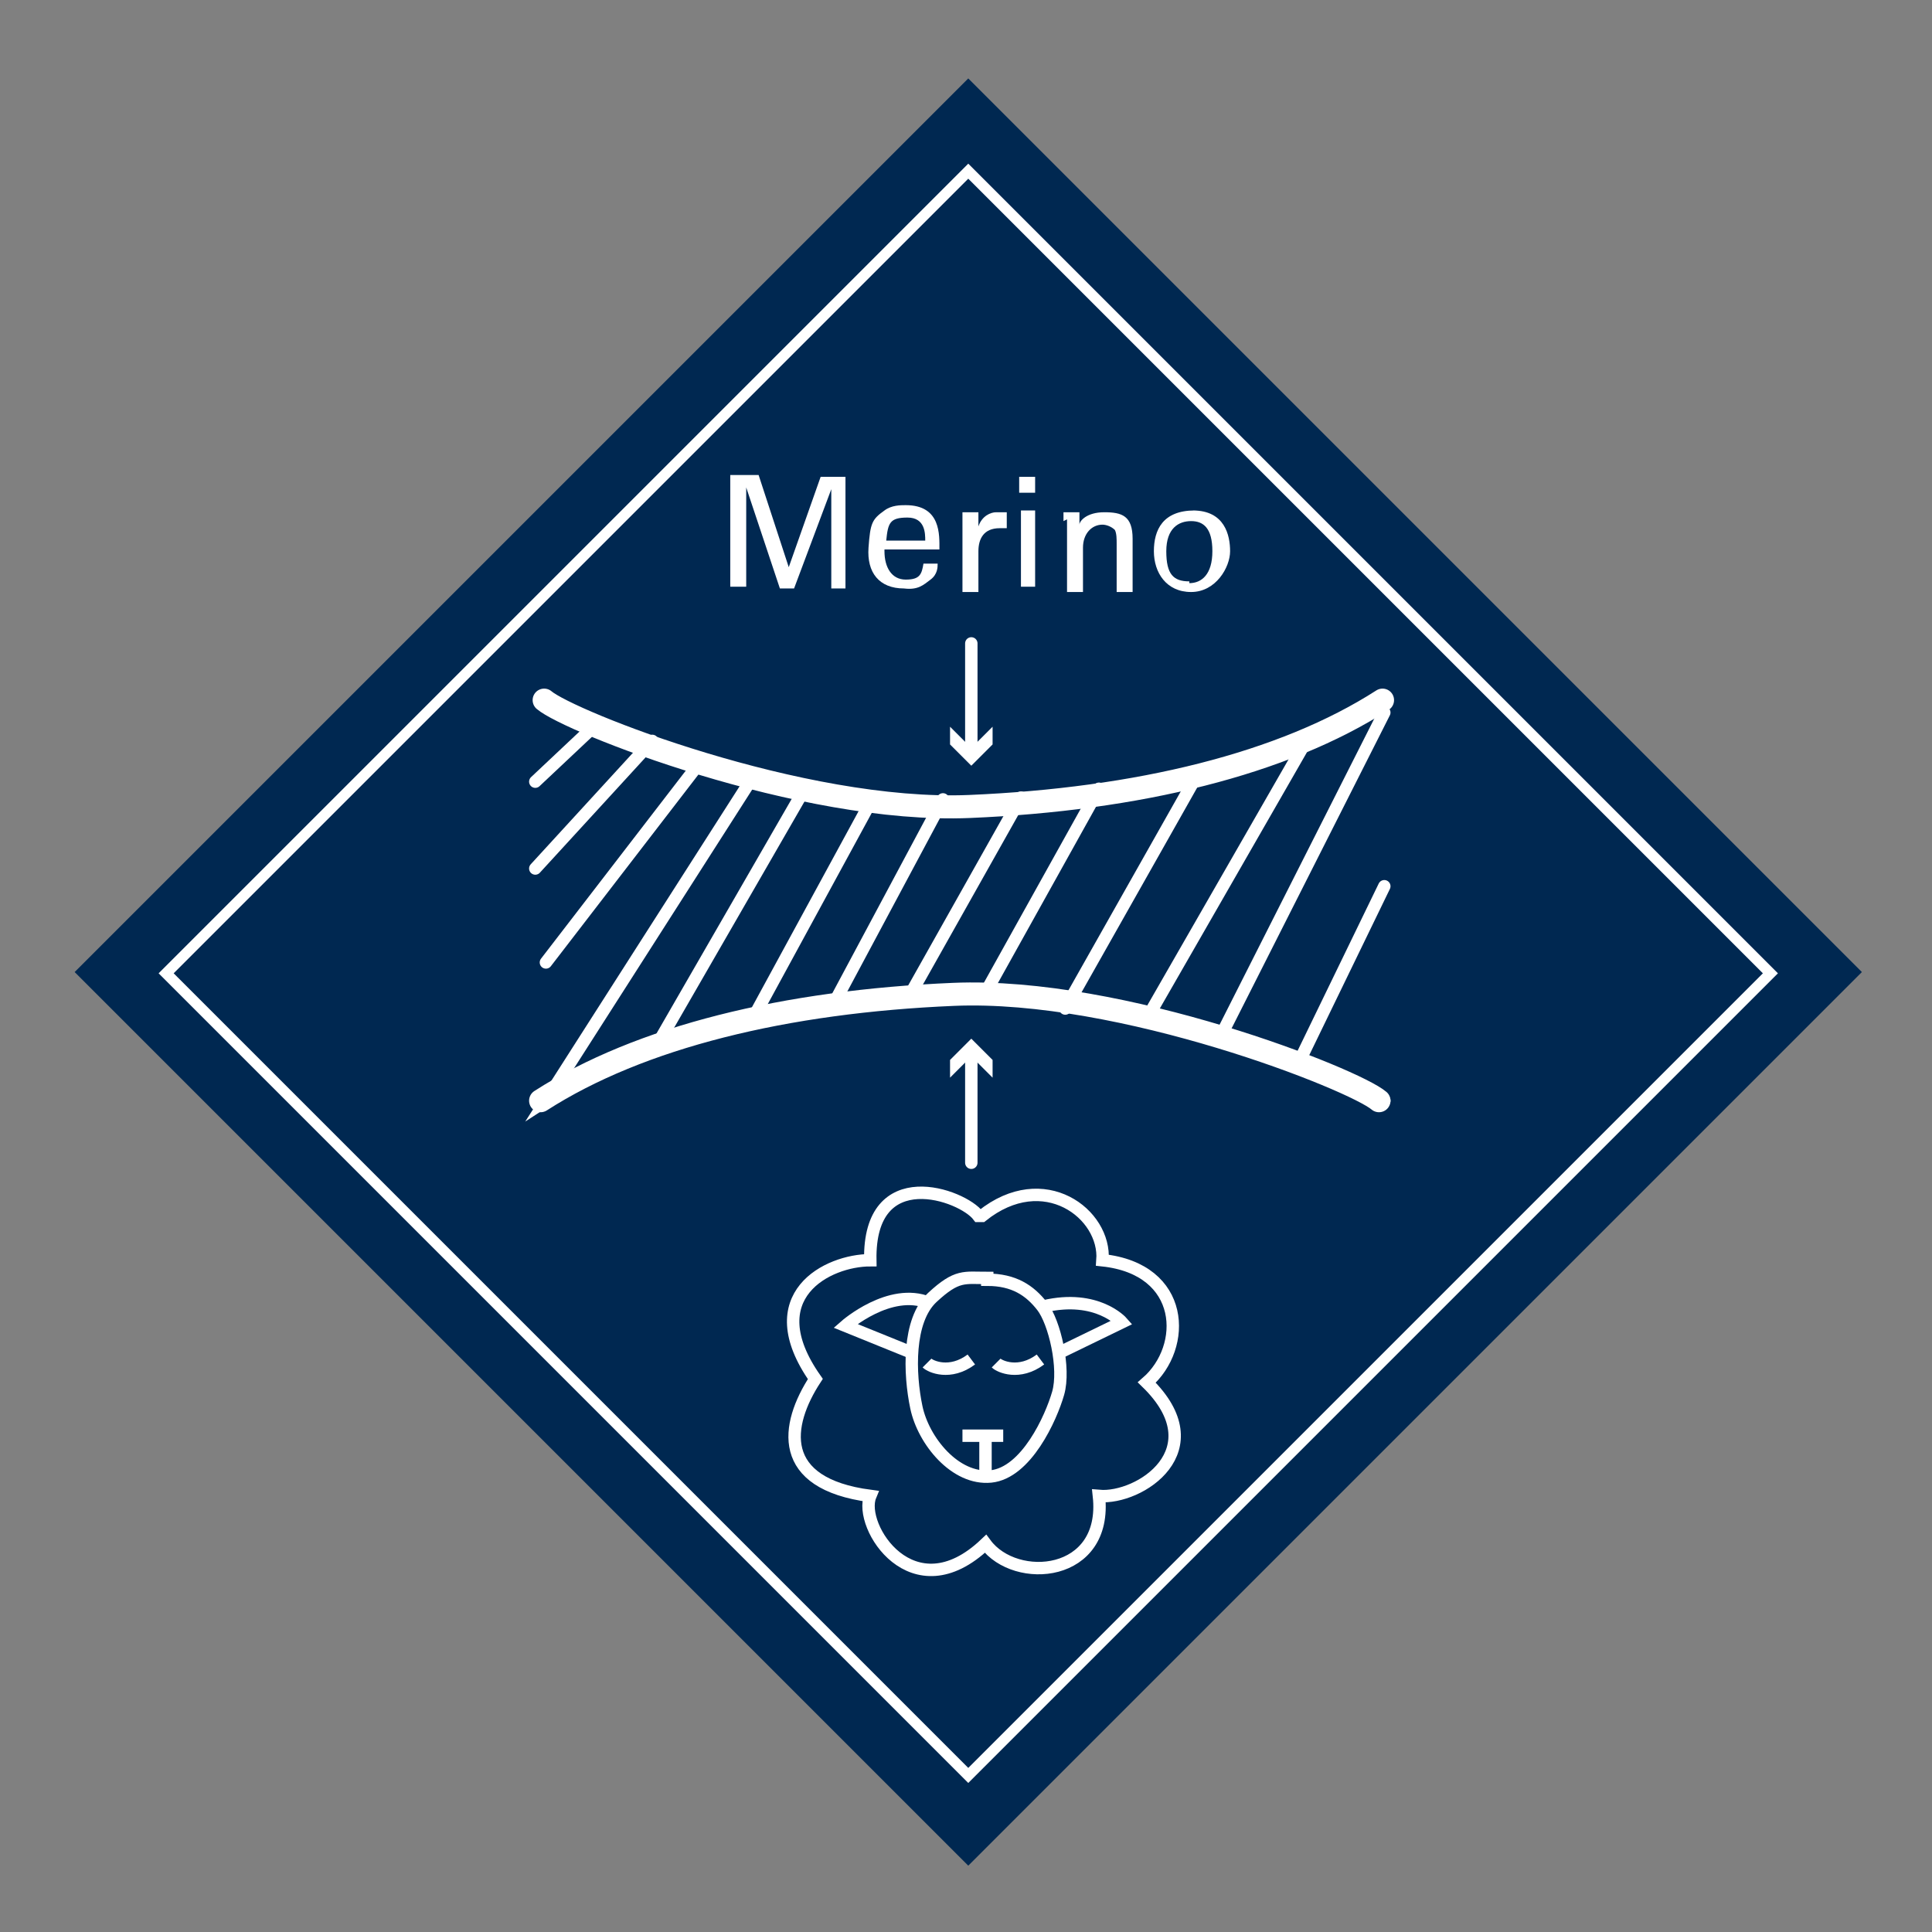 <?xml version="1.0" encoding="UTF-8"?>
<svg id="Ebene_1" data-name="Ebene 1" xmlns="http://www.w3.org/2000/svg" version="1.1" viewBox="0 0 109 109">
  <rect x="0" y="0" width="109" height="109" fill="#808080" stroke="none"/>
  <defs>
    <style>
      .cls-1 {
        stroke-miterlimit: 4;
        stroke-width: .6px;
      }

      .cls-1, .cls-2, .cls-3, .cls-4 {
        fill: none;
        stroke: #fff;
      }

      .cls-2, .cls-3 {
        stroke-width: .7px;
      }

      .cls-2, .cls-3, .cls-4 {
        stroke-miterlimit: 10;
      }

      .cls-2, .cls-4 {
        stroke-linecap: round;
      }

      .cls-5 {
        fill: #002851;
      }

      .cls-5, .cls-6 {
        stroke-width: 0px;
      }

      .cls-4 {
        stroke-width: 1.3px;
      }

      .cls-6 {
        fill: #fff;
      }
    </style>
  </defs>
  <rect class="cls-5" x="19" y="19.2" width="71.3" height="71.3" transform="translate(-22.8 54.7) rotate(-45)"/>
  <rect class="cls-1" x="22.6" y="22.9" width="64" height="64" transform="translate(-22.8 54.7) rotate(-45)"/>
  <g>
    <path class="cls-3" d="M55.2,68.6c-.9-1.2-6.2-3.1-6.1,2.5-2.4,0-6.4,2-3.1,6.7-1.7,2.6-2.2,5.9,3.1,6.6-.7,1.7,2.4,6.6,6.5,2.7,1.7,2.3,6.9,1.9,6.4-2.7,2.3.2,6.6-2.6,2.7-6.4,2.3-2,2.2-6.4-2.5-6.9.2-2.6-3.3-5.3-6.8-2.5h0Z"/>
    <path class="cls-3" d="M55.7,72.2c1.5,0,2.4.6,3.1,1.5s1.3,3.5.9,4.9-1.8,4.5-3.8,4.7-3.8-2-4.2-3.9-.5-4.9.9-6.2,1.8-1.1,3.1-1.1h0Z"/>
    <path class="cls-3" d="M51.4,76.3l-3.7-1.5s2.5-2.2,4.7-1.3"/>
    <path class="cls-3" d="M59.8,76.3l3.5-1.7s-1.4-1.6-4.4-.9"/>
    <line class="cls-3" x1="55.6" y1="83.4" x2="55.6" y2="81.2"/>
    <line class="cls-3" x1="54.3" y1="81" x2="56.6" y2="81"/>
    <path class="cls-3" d="M52.3,76.9c.2.2,1.3.7,2.5-.2"/>
    <path class="cls-3" d="M56.2,76.9c.2.2,1.3.7,2.5-.2"/>
  </g>
  <g>
    <path class="cls-6" d="M41.3,26.8h1.5s1.7,5.2,1.7,5.2l1.8-5.1h1.4s0,6.3,0,6.3h-.8s0-5.6,0-5.6l-2.1,5.6h-.8s-1.9-5.7-1.9-5.7v5.6c0,0-.9,0-.9,0v-6.3c0,0,.2,0,.2,0Z"/>
    <path class="cls-6" d="M49.9,31.1c0,.9.4,1.6,1.2,1.6s.9-.3,1-.9h.8c0,.2,0,.6-.4.9s-.7.6-1.5.5c-1.4,0-2.1-.9-2-2.3s.2-1.6.9-2.1c.4-.3.9-.3,1.2-.3,2,0,1.9,1.7,1.9,2.5h-3.1ZM52.2,30.5c0-.4,0-1.3-1-1.3s-1.1.3-1.2,1.3c0,0,2.3,0,2.3,0Z"/>
    <path class="cls-6" d="M54.3,29.7v-.8s.9,0,.9,0v.8c.2-.6.7-.8,1-.8h.6s0,.9,0,.9h-.2s0,0-.2,0c-.9,0-1.2.6-1.2,1.3v2.3s-.9,0-.9,0v-3.5s0-.2,0-.2Z"/>
    <path class="cls-6" d="M57.5,26.9h.9s0,.9,0,.9h-.9s0-.9,0-.9ZM57.6,28.8h.8s0,4.3,0,4.3h-.8s0-4.3,0-4.3Z"/>
    <path class="cls-6" d="M60,29.4v-.5s.9,0,.9,0v.7c0-.2.4-.7,1.4-.7s1.6.2,1.6,1.5v3s-.9,0-.9,0v-2.7c0-.3,0-.6-.1-.8-.2-.2-.5-.3-.7-.3-.6,0-1.1.5-1.1,1.3v2.5s-.9,0-.9,0v-3.9s0-.2,0-.2Z"/>
    <path class="cls-6" d="M67.3,28.8c1.8,0,2.1,1.4,2.1,2.3s-.8,2.3-2.2,2.3-2.1-1.1-2.1-2.3c0-1.2.5-2.3,2.3-2.3h0ZM67.1,32.9c.7,0,1.3-.5,1.3-1.8,0-1.3-.5-1.7-1.2-1.7s-1.4.4-1.4,1.7.4,1.7,1.3,1.7h0Z"/>
  </g>
  <g>
    <path class="cls-4" d="M30.7,39.5c1.4,1.2,14.5,6.4,24,6s17.7-2.4,23.3-6"/>
    <path class="cls-4" d="M77.8,62.1c-1.4-1.2-14.5-6.4-24-6s-17.7,2.4-23.3,6"/>
    <g>
      <path class="cls-2" d="M78.1,62.1c-1.4-1.2-14.5-6.4-24-6s-12.6,1.2-16.9,2.8c-2.3.9-4.4,1.9-6.4,3.2l11.7-18.3"/>
      <line class="cls-2" x1="30.2" y1="44.1" x2="33.6" y2="40.9"/>
      <line class="cls-2" x1="30.2" y1="49" x2="36.8" y2="41.8"/>
      <line class="cls-2" x1="30.8" y1="54.3" x2="39.5" y2="43"/>
      <line class="cls-2" x1="45.4" y1="44.5" x2="37.1" y2="58.9"/>
      <line class="cls-2" x1="42.4" y1="57.6" x2="49.2" y2="45.1"/>
      <line class="cls-2" x1="47" y1="56.7" x2="53.2" y2="45.1"/>
      <line class="cls-2" x1="51.3" y1="56.2" x2="57.6" y2="45"/>
      <line class="cls-2" x1="55.6" y1="56" x2="62" y2="44.5"/>
      <line class="cls-2" x1="60.1" y1="56.9" x2="67.5" y2="43.8"/>
      <line class="cls-2" x1="64.8" y1="57.3" x2="73.7" y2="41.8"/>
      <line class="cls-2" x1="68.9" y1="58.4" x2="78.1" y2="40.2"/>
      <line class="cls-2" x1="73.2" y1="60.1" x2="78.1" y2="50"/>
    </g>
    <g>
      <line class="cls-2" x1="54.8" y1="59.4" x2="54.8" y2="65.6"/>
      <polygon class="cls-6" points="53.6 60.8 54.8 59.6 56 60.8 56 59.8 54.8 58.6 53.6 59.8 53.6 60.8"/>
    </g>
    <g>
      <line class="cls-2" x1="54.8" y1="42.4" x2="54.8" y2="36.3"/>
      <polygon class="cls-6" points="56 41 54.8 42.2 53.6 41 53.6 42 54.8 43.2 56 42 56 41"/>
    </g>
  </g>
</svg>